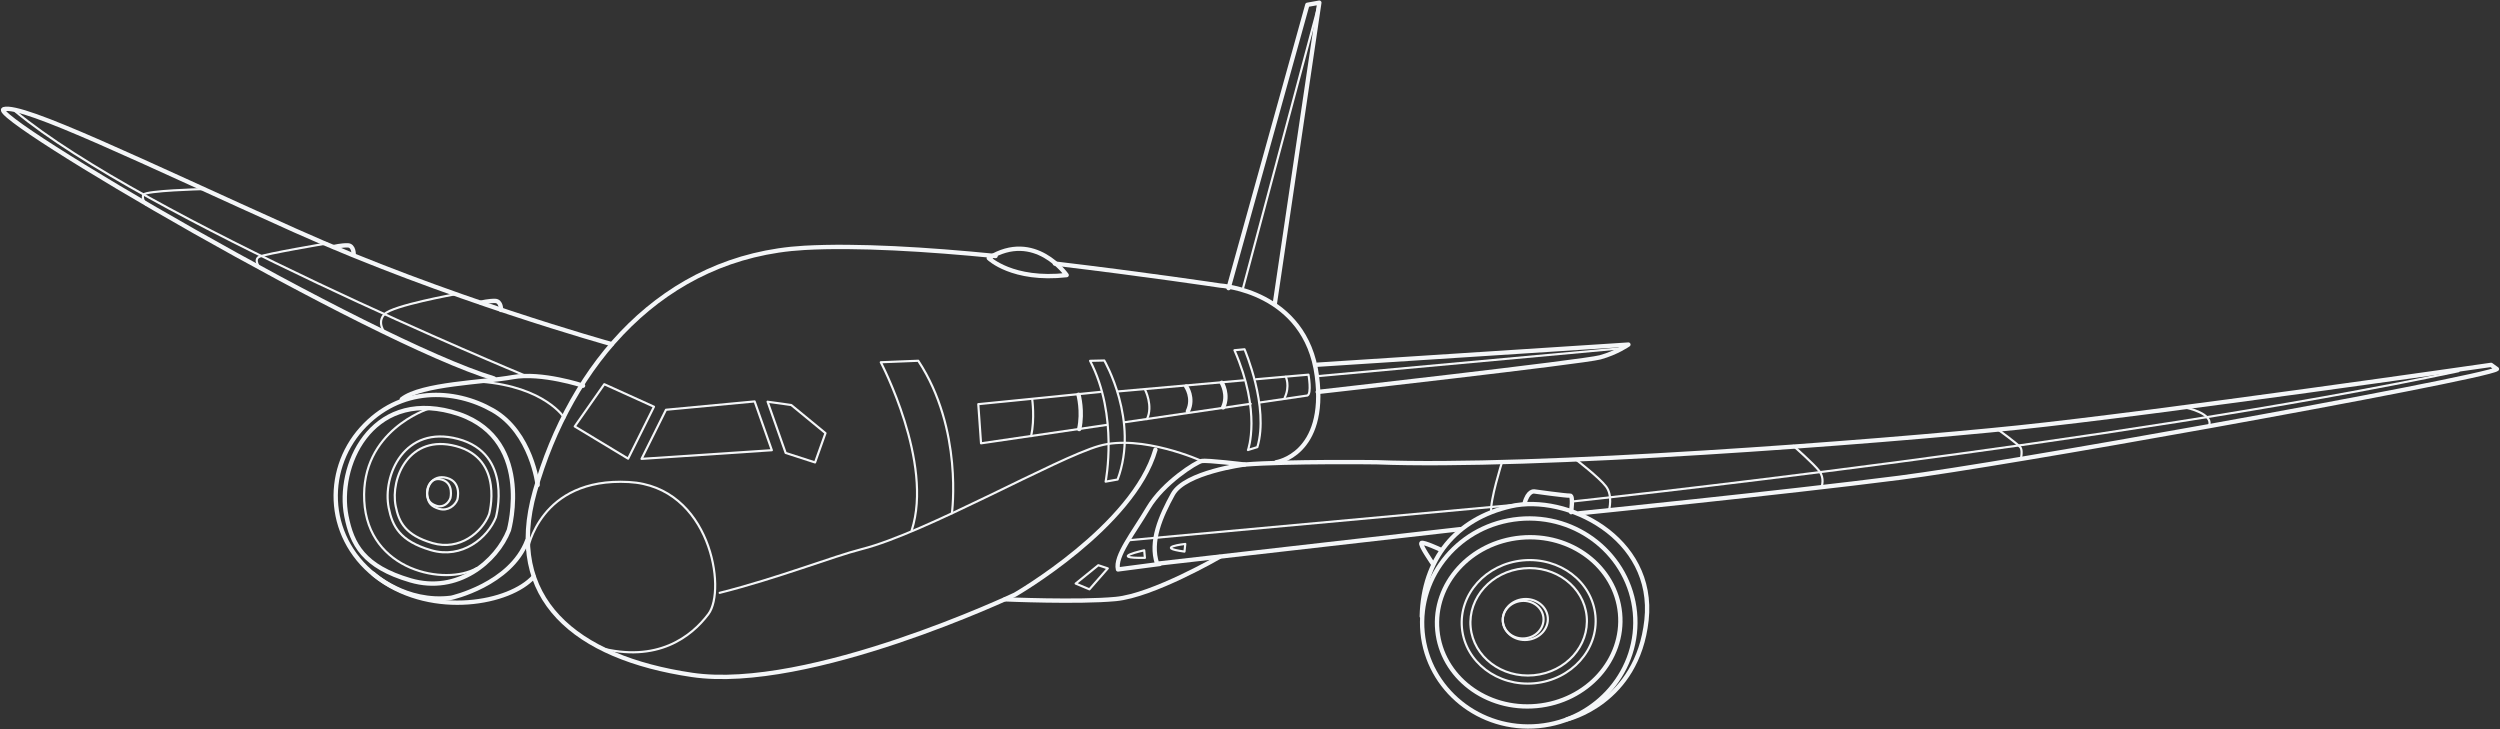 <svg width="576" height="168" viewBox="0 0 576 168" fill="none" xmlns="http://www.w3.org/2000/svg">
<rect x="0" y="0" width="576" height="168" fill="#333333" stroke="none"/>
<g clip-path="url(#clip0_4219_144722)">
<path d="M115.44 71.423C115.44 71.423 115.515 69.367 114.078 69.33C112.641 69.293 110.809 69.724 110.809 69.724" stroke="#F4F6F8" stroke-linecap="round" stroke-linejoin="round"/>
<path d="M81.483 58.619C81.483 58.619 81.558 56.563 80.121 56.526C78.684 56.489 76.852 56.92 76.852 56.92" stroke="#F4F6F8" stroke-linecap="round" stroke-linejoin="round"/>
<path d="M98.659 94.213C98.659 94.213 83.079 99.175 83.922 115.39C84.764 131.617 102.659 135.052 109.879 130.879" stroke="#F4F6F8" stroke-width="0.5" stroke-linecap="round" stroke-linejoin="round"/>
<path d="M85.992 132.197C85.992 132.197 93.435 139.067 103.974 137.725C103.974 137.725 117.621 134.696 121.46 124.551" stroke="#F4F6F8" stroke-linecap="round" stroke-linejoin="round"/>
<path d="M134.337 88.868C134.337 88.868 124.777 85.692 118.102 86.898C111.427 88.105 97.16 88.401 92.578 91.971" stroke="#F4F6F8" stroke-linecap="round" stroke-linejoin="round"/>
<path d="M130.017 96.27C130.017 96.27 125.583 89.117 110.834 87.947" stroke="#F4F6F8" stroke-width="0.5" stroke-linecap="round" stroke-linejoin="round"/>
<path d="M140.926 79.29C140.926 79.29 102.672 68.677 67.922 53.078C33.185 37.478 5.172 23.812 0.85 25.154C-3.472 26.496 85.099 78.478 113.805 87.195" stroke="#F4F6F8" stroke-linecap="round" stroke-linejoin="round"/>
<path d="M120.518 86.333C120.518 86.333 33.223 50.283 3.477 25.609" stroke="#F4F6F8" stroke-width="0.5" stroke-linecap="round" stroke-linejoin="round"/>
<path d="M59.883 61.807C59.883 61.807 58.348 59.812 59.722 59.16C61.084 58.495 75.264 56.094 75.264 56.094" stroke="#F4F6F8" stroke-width="0.5" stroke-linecap="round" stroke-linejoin="round"/>
<path d="M88.653 76.62C88.653 76.62 86.734 74.305 88.604 72.36C90.474 70.402 104.802 67.816 104.802 67.816" stroke="#F4F6F8" stroke-width="0.5" stroke-linecap="round" stroke-linejoin="round"/>
<path d="M117.248 122.15C117.248 122.15 123.464 100.025 103.997 94.866C85.284 89.904 77.569 107.597 79.811 118.911C81.099 125.388 83.724 130.534 94.572 133.711C105.421 136.887 114.424 129.401 117.248 122.15Z" stroke="#F4F6F8" stroke-linecap="round" stroke-linejoin="round"/>
<path d="M114.263 119.143C114.263 119.143 118.362 104.541 105.52 101.13C93.173 97.855 88.071 109.54 89.557 117.001C90.412 121.273 92.145 124.671 99.303 126.764C106.461 128.858 112.406 123.92 114.276 119.131L114.263 119.143Z" stroke="#F4F6F8" stroke-width="0.5" stroke-linecap="round" stroke-linejoin="round"/>
<path d="M112.689 118.481C112.689 118.481 116.256 105.75 105.073 102.795C94.311 99.938 89.878 110.121 91.166 116.621C91.909 120.34 93.42 123.307 99.649 125.129C105.89 126.951 111.067 122.654 112.689 118.481Z" stroke="#F4F6F8" stroke-width="0.5" stroke-linecap="round" stroke-linejoin="round"/>
<path d="M105.371 115.13C105.371 115.13 106.511 111.055 102.932 110.107C99.489 109.196 98.065 112.446 98.486 114.527C98.721 115.721 99.204 116.669 101.198 117.248C103.192 117.826 104.851 116.46 105.371 115.118V115.13Z" stroke="#F4F6F8" stroke-width="0.5" stroke-linecap="round" stroke-linejoin="round"/>
<path d="M103.775 114.774C103.775 114.774 104.629 111.352 101.855 110.514C99.193 109.726 98.115 112.46 98.45 114.22C98.635 115.23 99.019 116.03 100.567 116.535C102.115 117.04 103.379 115.895 103.775 114.762V114.774Z" stroke="#F4F6F8" stroke-width="0.5" stroke-linecap="round" stroke-linejoin="round"/>
<path d="M123.874 111.745C123.874 111.745 122.487 99.655 113.57 94.545C104.654 89.448 92.084 88.992 83.291 98.793C74.499 108.581 75.093 124.599 87.527 133.439C99.96 142.279 117.459 139.004 122.958 132.898" stroke="#F4F6F8" stroke-linecap="round" stroke-linejoin="round"/>
<path d="M46.609 43.574C46.609 43.574 33.581 43.907 33.048 44.855C32.516 45.79 33.717 47.194 33.717 47.194" stroke="#F4F6F8" stroke-width="0.5" stroke-linecap="round" stroke-linejoin="round"/>
<path d="M353.555 157.429C362.046 156.631 368.327 149.645 367.583 141.826C366.84 134.007 359.354 128.316 350.863 129.114C342.372 129.912 336.091 136.897 336.834 144.716C337.578 152.535 345.064 158.227 353.555 157.429Z" stroke="#F4F6F8" stroke-width="0.5" stroke-linecap="round" stroke-linejoin="round"/>
<path d="M365.572 142.009C366.216 148.805 360.755 154.888 353.374 155.577C345.993 156.267 339.479 151.317 338.835 144.521C338.191 137.724 343.652 131.642 351.033 130.953C358.414 130.263 364.928 135.213 365.572 142.009Z" stroke="#F4F6F8" stroke-width="0.5" stroke-linecap="round" stroke-linejoin="round"/>
<path d="M355.616 142.329C355.839 144.705 353.932 146.835 351.344 147.081C348.756 147.328 346.477 145.591 346.254 143.215C346.031 140.839 347.938 138.709 350.527 138.463C353.115 138.216 355.393 139.953 355.616 142.329Z" stroke="#F4F6F8" stroke-width="0.5" stroke-linecap="round" stroke-linejoin="round"/>
<path d="M356.607 142.244C356.855 144.83 354.737 147.157 351.876 147.428C349.016 147.699 346.502 145.815 346.254 143.217C346.006 140.632 348.124 138.305 350.985 138.034C353.846 137.763 356.359 139.647 356.607 142.244Z" stroke="#F4F6F8" stroke-width="0.5" stroke-linecap="round" stroke-linejoin="round"/>
<path d="M361.065 165.723C361.065 165.723 377.263 162.029 379.356 142.884C381.436 123.75 360.817 113.728 348.123 116.634C335.43 119.54 327.888 128.786 327.578 142.009" stroke="#F4F6F8" stroke-linecap="round" stroke-linejoin="round"/>
<path d="M331.727 126.557C331.727 126.557 328.135 124.883 327.528 125.092C326.922 125.302 330.179 129.968 330.179 129.968" stroke="#F4F6F8" stroke-linecap="round" stroke-linejoin="round"/>
<path d="M363.888 118.259C363.888 118.259 410.452 113.568 437.598 110.084C450.181 108.471 480.138 103.386 508.918 98.203C542.281 92.194 574.046 86.063 575.284 85.029L573.947 84.068C573.947 84.068 496.918 95.186 464.918 98.511C432.905 101.835 353.226 107.929 317.163 106.501C317.163 106.501 296.841 106.243 286.76 107.031C286.76 107.031 273.026 108.791 270.228 113.864C267.429 118.937 264.865 124.773 266.599 129.882L336.433 121.916" stroke="#F4F6F8" stroke-linecap="round" stroke-linejoin="round"/>
<path d="M503.68 93.943C503.68 93.943 510.194 95.261 508.918 98.216" stroke="#F4F6F8" stroke-width="0.5" stroke-linecap="round" stroke-linejoin="round"/>
<path d="M465.599 105.825C465.599 105.825 466.008 103.978 465.587 103.202C465.166 102.426 460.262 98.93 460.262 98.93" stroke="#F4F6F8" stroke-width="0.5" stroke-linecap="round" stroke-linejoin="round"/>
<path d="M419.741 111.992C419.741 111.992 420.385 110.182 419.184 108.557C417.97 106.919 413.178 102.721 413.178 102.721" stroke="#F4F6F8" stroke-width="0.5" stroke-linecap="round" stroke-linejoin="round"/>
<path d="M370.724 117.484C370.724 117.484 371.641 114.197 370.031 112.079C368.421 109.961 363.059 105.861 363.059 105.861" stroke="#F4F6F8" stroke-width="0.5" stroke-linecap="round" stroke-linejoin="round"/>
<path d="M346.031 106.586C346.031 106.586 343.244 115.463 343.59 117.876" stroke="#F4F6F8" stroke-width="0.5" stroke-linecap="round" stroke-linejoin="round"/>
<path d="M361.982 118.011C361.982 118.011 362.552 114.121 361.735 114.195C360.917 114.268 353.45 113.222 353.45 113.222C353.45 113.222 352.026 113.013 351.258 115.992" stroke="#F4F6F8" stroke-linecap="round" stroke-linejoin="round"/>
<path d="M286.762 107.031C286.762 107.031 278.155 105.973 276.88 106.219C275.617 106.453 267.988 111.242 264.558 117.041C261.127 122.84 256.83 128.134 257.585 131.2L267.183 129.944" stroke="#F4F6F8" stroke-linecap="round" stroke-linejoin="round"/>
<path d="M260.023 124.476L350.105 116.215" stroke="#F4F6F8" stroke-width="0.5" stroke-linecap="round" stroke-linejoin="round"/>
<path d="M362.562 115.514C362.562 115.514 488.707 102.02 566.429 85.522" stroke="#F4F6F8" stroke-width="0.5" stroke-linecap="round" stroke-linejoin="round"/>
<path d="M272.903 127.087L273.089 125.326C273.089 125.326 265.781 126.126 272.903 127.087Z" stroke="#F4F6F8" stroke-width="0.5" stroke-linecap="round" stroke-linejoin="round"/>
<path d="M263.787 128.529L263.626 126.793C263.626 126.793 255.019 128.652 263.787 128.529Z" stroke="#F4F6F8" stroke-width="0.5" stroke-linecap="round" stroke-linejoin="round"/>
<path d="M280.978 128.307C280.978 128.307 265.658 137.196 257.076 138.009C248.494 138.821 231.553 138.083 231.553 138.083" stroke="#F4F6F8" stroke-linecap="round" stroke-linejoin="round"/>
<path d="M253.05 130.229L247.836 134.452L251.006 135.781L255.229 130.955L253.05 130.229Z" stroke="#F4F6F8" stroke-width="0.5" stroke-linecap="round" stroke-linejoin="round"/>
<path d="M354.054 162.662C365.677 161.57 374.274 152.003 373.256 141.293C372.237 130.584 361.989 122.787 350.366 123.88C338.743 124.972 330.146 134.539 331.164 145.249C332.182 155.958 342.43 163.755 354.054 162.662Z" stroke="#F4F6F8" stroke-linecap="round" stroke-linejoin="round"/>
<path d="M354.491 167.271C368 166.001 377.937 154.293 376.684 141.119C375.431 127.945 363.465 118.295 349.955 119.564C336.446 120.834 326.51 132.543 327.762 145.716C329.015 158.89 340.982 168.54 354.491 167.271Z" stroke="#F4F6F8" stroke-linecap="round" stroke-linejoin="round"/>
<path d="M229.382 58.989C213.692 57.437 197.419 56.428 185.344 57.105C152.725 58.927 131.523 83.896 123.226 113.249C116.241 137.947 132.489 151.503 159.412 155.492C186.335 159.481 233.865 136.999 233.865 136.999C233.865 136.999 261.11 121.313 266.212 103.608" stroke="#F4F6F8" stroke-linecap="round" stroke-linejoin="round"/>
<path d="M294.056 106.499C294.056 106.499 305.759 104.776 303.418 86.677C300.854 66.94 281.127 65.795 281.127 65.795C281.127 65.795 263.777 63.185 243.033 60.723" stroke="#F4F6F8" stroke-linecap="round" stroke-linejoin="round"/>
<path d="M303.48 84.03L375.184 79.389C375.184 79.389 372.546 81.26 368.67 82.331C364.794 83.39 303.604 90.31 303.604 90.31" stroke="#F4F6F8" stroke-linecap="round" stroke-linejoin="round"/>
<path d="M303.416 86.678L373.621 80.238" stroke="#F4F6F8" stroke-width="0.5" stroke-linecap="round" stroke-linejoin="round"/>
<path d="M293.707 70.044L303.651 2.794L303.973 0.615L301.212 1.108L283.057 66.387" stroke="#F4F6F8" stroke-linecap="round" stroke-linejoin="round"/>
<path d="M286.352 66.547L303.974 0.615" stroke="#F4F6F8" stroke-width="0.5" stroke-linecap="round" stroke-linejoin="round"/>
<path d="M245.757 63.383C245.757 63.383 238.438 52.892 227.812 59.48C227.812 59.48 233.237 64.786 245.757 63.383Z" stroke="#F4F6F8" stroke-linecap="round" stroke-linejoin="round"/>
<path d="M254.735 110.97C254.735 110.97 257.745 95.777 251.156 83.132L254.426 83.059C254.426 83.059 262.537 96.971 257.497 110.478L254.735 110.97Z" stroke="#F4F6F8" stroke-width="0.5" stroke-linecap="round" stroke-linejoin="round"/>
<path d="M287.541 103.693C287.541 103.693 290.699 95.013 284.42 80.694L286.736 80.473C286.736 80.473 292.457 93.794 289.696 103.016L287.528 103.681L287.541 103.693Z" stroke="#F4F6F8" stroke-width="0.5" stroke-linecap="round" stroke-linejoin="round"/>
<path d="M219.318 118.246C219.318 118.246 221.968 98.916 211.565 83.119L202.934 83.464C202.934 83.464 215.132 106.586 210.054 122.198" stroke="#F4F6F8" stroke-width="0.5" stroke-linecap="round" stroke-linejoin="round"/>
<path d="M255.009 97.894L226.03 102.141L225.398 93.116L253.51 90.297" stroke="#F4F6F8" stroke-width="0.5" stroke-linecap="round" stroke-linejoin="round"/>
<path d="M288.161 93.031L259.17 97.279" stroke="#F4F6F8" stroke-width="0.5" stroke-linecap="round" stroke-linejoin="round"/>
<path d="M289.387 87.381L296.941 86.716L301.474 86.322C301.474 86.322 302.241 90.681 301.226 91.124L290.254 92.737" stroke="#F4F6F8" stroke-width="0.5" stroke-linecap="round" stroke-linejoin="round"/>
<path d="M257.559 90.186L286.599 87.625" stroke="#F4F6F8" stroke-width="0.5" stroke-linecap="round" stroke-linejoin="round"/>
<path d="M296.246 86.812C296.246 86.812 297.262 88.93 295.998 91.614" stroke="#F4F6F8" stroke-width="0.5" stroke-linecap="round" stroke-linejoin="round"/>
<path d="M281.498 88.193C281.498 88.193 283.17 90.951 281.808 93.869" stroke="#F4F6F8" stroke-linecap="round" stroke-linejoin="round"/>
<path d="M273.299 89.053C273.299 89.053 275.157 91.688 273.683 94.741" stroke="#F4F6F8" stroke-linecap="round" stroke-linejoin="round"/>
<path d="M263.85 89.853C263.85 89.853 265.72 93.522 264.258 96.564" stroke="#F4F6F8" stroke-width="0.5" stroke-linecap="round" stroke-linejoin="round"/>
<path d="M248.492 90.949C248.492 90.949 249.539 94.803 248.65 98.854" stroke="#F4F6F8" stroke-linecap="round" stroke-linejoin="round"/>
<path d="M237.816 91.959C237.816 91.959 238.461 96.441 237.572 100.479" stroke="#F4F6F8" stroke-width="0.5" stroke-linecap="round" stroke-linejoin="round"/>
<path d="M121.545 126.754C121.545 126.754 124.232 109.935 144.877 111.056C163.713 112.077 167.416 135.889 163.23 141.467C159.279 146.724 151.428 152.819 137.966 149.199" stroke="#F4F6F8" stroke-width="0.5" stroke-linecap="round" stroke-linejoin="round"/>
<path d="M144.715 105.674L132.418 98.25L139.229 88.523L150.672 93.707L144.715 105.674Z" stroke="#F4F6F8" stroke-width="0.5" stroke-linecap="round" stroke-linejoin="round"/>
<path d="M147.811 105.724L153.445 94.409C157.136 94.064 169.99 92.858 173.867 92.488L177.83 103.729L147.811 105.724Z" stroke="#F4F6F8" stroke-width="0.5" stroke-linecap="round" stroke-linejoin="round"/>
<path d="M176.854 92.561C179.045 92.832 182.315 93.325 182.315 93.325L190.191 99.801L187.789 106.548L181.015 104.356L176.854 92.549V92.561Z" stroke="#F4F6F8" stroke-width="0.5" stroke-linecap="round" stroke-linejoin="round"/>
<path d="M276.889 106.216C276.889 106.216 263.056 99.949 253.248 102.732C243.44 105.514 213.223 122.801 198.585 126.507C191.91 128.194 179.265 133.205 165.816 136.59" stroke="#F4F6F8" stroke-width="0.5" stroke-linecap="round" stroke-linejoin="round"/>
</g>
<defs>
<clipPath id="clip0_4219_144722">
<rect width="575.834" height="168" fill="white" transform="translate(0.082)"/>
</clipPath>
</defs>
</svg>
